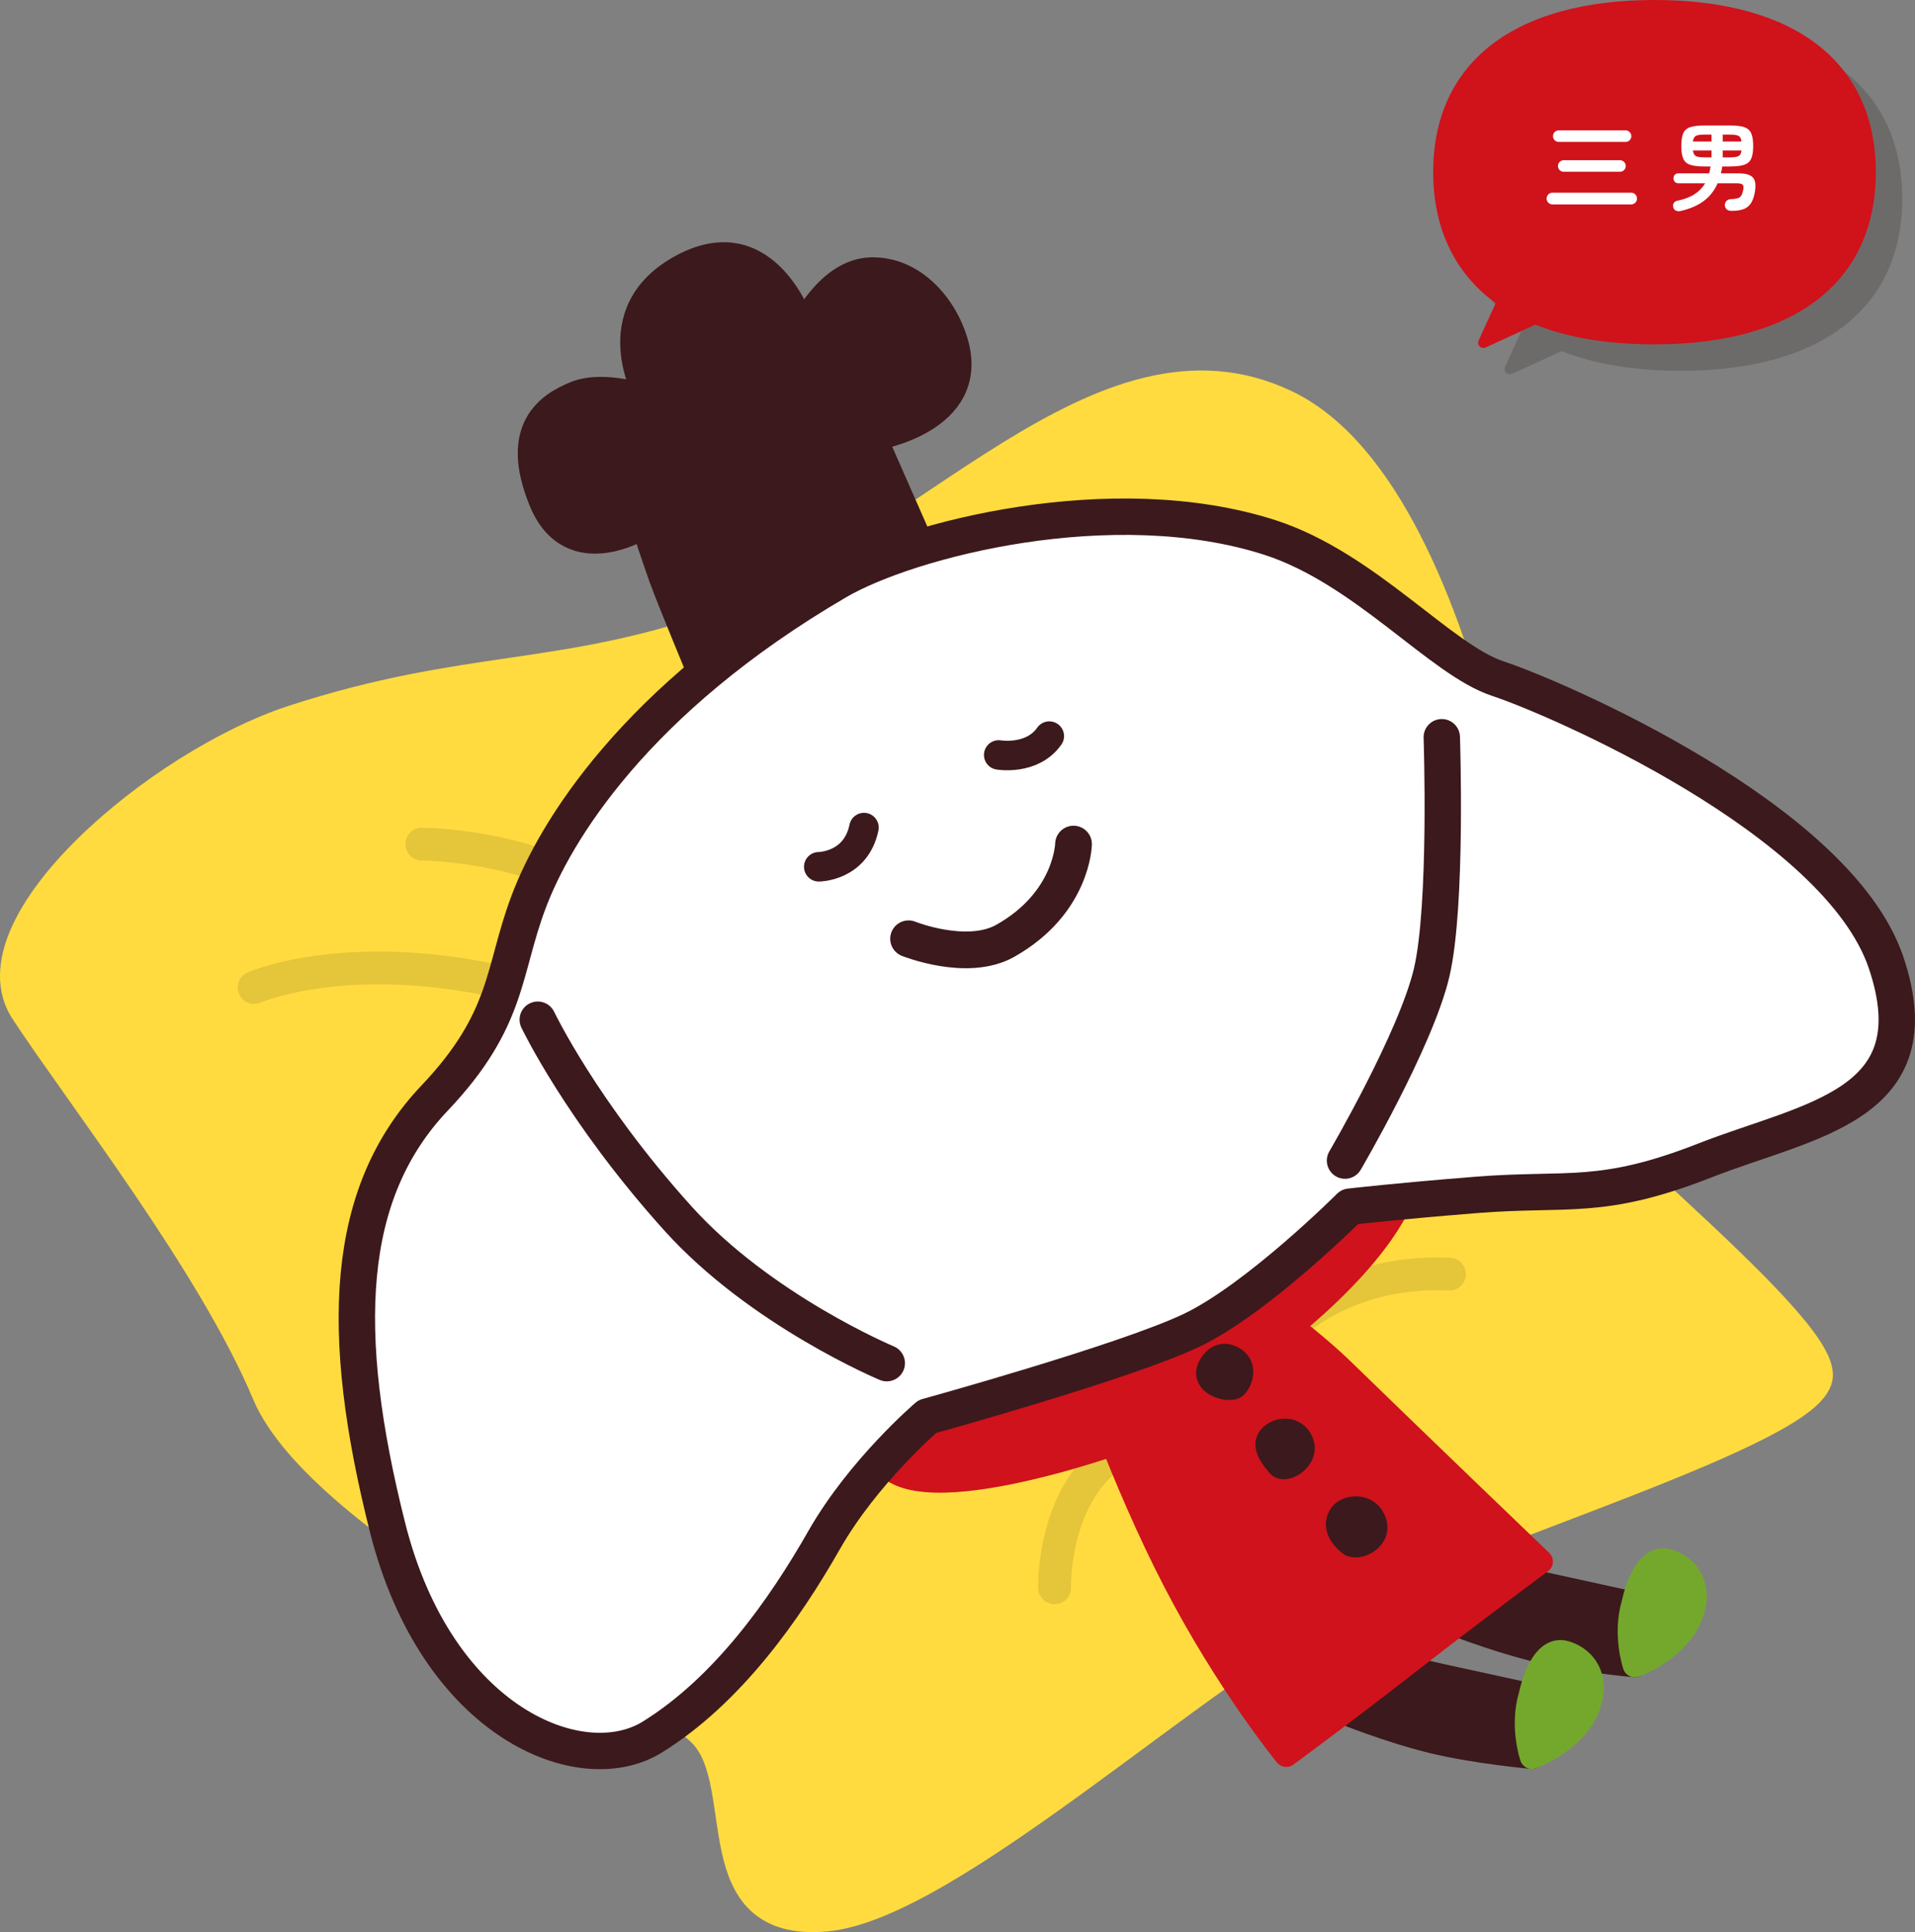 <svg xmlns="http://www.w3.org/2000/svg" viewBox="0 0 391.61 395.07"><rect x="0" y="0" width="391.61" height="395.07" fill="#808080" stroke="none"/><defs><style>.cls-2,.cls-5,.cls-6{stroke-linejoin:round;stroke-linecap:round;stroke-width:4.94px}.cls-2{stroke:#3c191c;fill:#3c191c}.cls-13{fill:#231815}.cls-14{fill:#d0121b}.cls-5{fill:#74a82d;stroke:#74a82d}.cls-6{fill:#cf121b;stroke:#cf121b}</style></defs><g style="isolation:isolate"><g id="_レイヤー_2"><g id="popup"><path d="M146.55 128.42c-31.77 11.12-51.13 7.62-86.34 19.05-27.56 8.94-66.15 41.84-54.84 59.06 11.47 17.45 38.32 51.72 49.47 78.26 11.13 26.49 79.76 58.87 89.49 69.74 9.72 10.86-.51 39.35 24.56 37.07 24.97-2.27 76.41-50.95 105.83-65.53 29.29-14.52 94.8-33.78 96.71-44.43 1.91-10.65-59.57-57.45-58.82-64.78.75-7.33-10.02-114.78-49.83-133.82-37.45-17.91-73.03 30.26-116.23 45.39Z" style="fill:#ffdb3f;stroke:#ffdb3f;stroke-width:6.7px;stroke-linejoin:round"/><path d="M215.66 324.68s-.55-19.91 13.27-28.2M51.97 201.92s31.52-13.83 82.4 9.95m-48.11-39.26s32.07 0 45.9 19.36m129.43 81.39s11.58-13.93 34.81-12.82" style="fill:none;stroke:#e5c539;stroke-width:6.7px;stroke-linejoin:round;stroke-linecap:round"/><path class="cls-2" d="M299.81 320.21s11.17 2.69 16.18 3.77c5 1.1 18.08 3.96 18.08 3.96l.26 12.56s-11.47-1.01-20.48-3.2c-9.02-2.24-18.44-6.04-18.44-6.04l4.41-11.05Z"/><path class="cls-5" d="M334.06 327.94s1.99-10.33 7.14-8.69c5.16 1.61 6.97 7.02 3.71 12.8-3.26 5.79-10.6 8.45-10.6 8.45s-2.13-6.23-.26-12.56Z"/><path class="cls-2" d="M278.77 338.96s11.19 2.69 16.19 3.77c5 1.1 18.08 3.95 18.08 3.95l.25 12.56s-11.47-1.01-20.47-3.2c-9.01-2.22-18.44-6.05-18.44-6.05l4.4-11.03Z"/><path class="cls-5" d="M313.03 346.69s1.98-10.32 7.14-8.69c5.14 1.62 6.97 7.02 3.7 12.79-3.27 5.8-10.6 8.46-10.6 8.46s-2.15-6.23-.25-12.56Z"/><path class="cls-6" d="M229.97 294.44s-46.6 16.92-49.93 2.5c-3.33-14.42 35.23-45.21 35.23-45.21l14.7 42.72Zm31.75-21.41s33.18-24.91 25.59-41.02c-7.59-16.11-49.47 8.35-49.47 8.35l23.89 32.67Z"/><path class="cls-6" d="M221.18 277.89s8.19 24.44 19.07 45.4c10.82 20.92 22.79 35.54 22.79 35.54s11.44-8.38 25.93-19.68c13.88-10.81 26.12-19.84 26.12-19.84s-26.93-25.83-40-38.57c-13.07-12.77-30.75-22.72-30.75-22.72l-23.17 19.88Z"/><path class="cls-2" d="M248.1 278.44c1.7-2.07 4.08-1.07 5.12.24 1.05 1.33.62 3.51-.55 4.75-1.17 1.24-8.17-.63-4.57-4.98Zm12.35 14.84c2.22-1.54 5.38-.6 5.9 2.38.5 2.97-3.7 5.41-4.91 3.89-1.2-1.5-3.79-4.38-.99-6.27Zm13.88 16.37c1.19-1.55 5.4-2.12 6.7 1.46 1.3 3.57-3.41 5.76-4.98 4.56-1.6-1.22-3.53-3.69-1.71-6.02Z"/><path d="M143.35 138.15s-6.6-15.89-8.08-20.06c-1.51-4.18-3.56-10.53-3.56-10.53s-14.99 9.56-20.99-5.14c-6.03-14.71 1.37-19.7 7.14-21.95 5.76-2.25 14.59.88 14.59.88s-10.33-17.57 7.19-26.89c17.55-9.32 24.45 12.31 24.45 12.31s5.31-11.33 14.01-11.55c8.67-.23 15.05 7.23 17.27 14.72 4.81 16.25-16.55 19.59-16.55 19.59l11.91 27.05-47.36 21.56Z" style="stroke-width:5.19px;fill:#3c191c;stroke:#3c191c;stroke-linejoin:round"/><path d="M171.17 118.91c14.72-8.6 56.38-19.37 88.56-8.99 19.46 6.3 34.86 25 46.59 28.85 11.68 3.85 69.4 28.63 79.36 58.01 9.93 29.38-15.71 32.17-36.93 40.47-21.39 8.39-27.96 5.57-46.93 7.09-16.2 1.29-25.78 2.4-25.78 2.4s-18.85 18.85-32.4 25.3c-13.54 6.45-54 17.61-54 17.61s-13.1 11.18-21.16 25.35c-8.07 14.15-19.66 30.62-35.06 40.18-14.5 9.03-44.07-2.78-54.17-42.85-10.11-40.09-8.76-68.42 9.63-87.8 15.26-16.07 13.86-25.92 19.23-40.13 5.34-14.22 21.63-41.3 63.06-65.49Z" style="stroke-width:7.44px;fill:#fff;stroke:#3c191c;stroke-linejoin:round"/><path d="M185.8 191.96s11.97 4.83 19.81.4c13.7-7.74 13.92-19.76 13.92-19.76" style="stroke-width:7.51px;fill:none;stroke:#3c191c;stroke-linecap:round;stroke-linejoin:round"/><path d="M167.43 177.24s7.59-.01 9.25-8.02m27.55-14.85s6.83 1.18 10.35-3.85" style="stroke-width:6.03px;fill:none;stroke:#3c191c;stroke-linejoin:round;stroke-linecap:round"/><path d="M181.34 278.74s-25.81-10.79-42.77-29.66c-19.7-21.87-28.6-40.57-28.6-40.57m165.08 28.81s14.48-24.7 17.72-38.45c3.23-13.75 2.07-48.12 2.07-48.12" style="stroke-width:7.44px;fill:none;stroke:#3c191c;stroke-linejoin:round;stroke-linecap:round"/><g style="mix-blend-mode:multiply;opacity:.2"><path class="cls-13" d="M343.74 6.48c-31.9 0-44.18 15.28-44.18 34.12 0 10.64 3.92 20.14 13.07 26.4l-3.88 8.46 10.6-4.86c6.36 2.63 14.42 4.12 24.39 4.12 31.9 0 44.18-15.28 44.18-34.13S375.64 6.47 343.74 6.47Z"/><path class="cls-13" d="M308.75 76.55c-.28 0-.56-.11-.76-.32-.32-.32-.41-.8-.22-1.21l3.5-7.64c-8.37-6.07-12.79-15.31-12.79-26.77 0-22.37 16.5-35.21 45.26-35.21S389 18.23 389 40.61s-16.5 35.21-45.26 35.21c-9.5 0-17.69-1.35-24.37-4.03l-10.17 4.66c-.14.07-.3.1-.45.1Zm10.6-7.02c.14 0 .28.03.41.08 6.49 2.68 14.56 4.04 23.98 4.04 37.5 0 43.1-20.7 43.1-33.04s-5.6-33.04-43.1-33.04-43.1 20.7-43.1 33.04c0 11.05 4.36 19.87 12.6 25.51.43.3.59.86.37 1.34l-2.67 5.81 7.95-3.65c.14-.07.3-.1.45-.1Z"/></g><path class="cls-14" d="M338.34 1.08c-31.9 0-44.18 15.28-44.18 34.12 0 10.64 3.92 20.14 13.07 26.4l-3.88 8.46 10.6-4.86c6.36 2.63 14.42 4.12 24.39 4.12 31.9 0 44.18-15.28 44.18-34.13S370.24 1.08 338.34 1.08Z"/><path class="cls-14" d="M303.35 71.15c-.28 0-.56-.11-.76-.32-.32-.32-.41-.8-.22-1.21l3.5-7.64c-8.38-6.07-12.79-15.31-12.79-26.77 0-22.37 16.5-35.21 45.26-35.21s45.26 12.83 45.26 35.21-16.5 35.21-45.26 35.21c-9.5 0-17.69-1.35-24.36-4.03l-10.17 4.66c-.14.07-.3.1-.45.1Zm10.6-7.02c.14 0 .28.03.41.08 6.49 2.68 14.56 4.04 23.98 4.04 37.5 0 43.1-20.7 43.1-33.04s-5.6-33.04-43.1-33.04-43.1 20.7-43.1 33.04c0 11.05 4.36 19.87 12.6 25.51.43.3.59.86.37 1.34l-2.67 5.81 7.95-3.65c.14-.07.3-.1.45-.1Z"/><path d="M317.48 41.8c-.33 0-.62-.12-.85-.35s-.35-.52-.35-.85.12-.62.35-.85c.23-.23.52-.35.85-.35h16.08c.33 0 .62.12.85.35.23.23.35.52.35.85s-.12.62-.35.85-.52.35-.85.35h-16.08Zm1.28-12.78c-.32 0-.6-.11-.83-.34s-.35-.51-.35-.84.12-.61.35-.84c.23-.23.51-.34.83-.34h13.66c.32 0 .6.11.83.34.23.23.35.51.35.84s-.12.61-.35.84-.51.34-.83.34h-13.66Zm1.02 6.1c-.33 0-.61-.11-.84-.34-.23-.23-.34-.51-.34-.84s.11-.6.34-.83c.23-.23.51-.35.84-.35h11.5c.32 0 .6.12.83.35.23.23.35.51.35.83s-.12.61-.35.84c-.23.23-.51.34-.83.34h-11.5Zm23.92 8.02c-.33.08-.65.06-.94-.05-.29-.11-.49-.34-.58-.69-.09-.35-.06-.64.1-.89s.41-.4.74-.47c1.4-.28 2.56-.72 3.49-1.32.93-.6 1.66-1.35 2.19-2.24h-5.48c-.31 0-.55-.1-.73-.3-.18-.2-.27-.44-.27-.72s.09-.52.27-.72c.18-.2.42-.3.73-.3h6.3c.07-.23.12-.45.16-.68s.08-.47.12-.72h-1.26c-1.24 0-2.2-.11-2.89-.34s-1.16-.64-1.43-1.25-.4-1.47-.4-2.59.13-2 .4-2.61c.27-.61.74-1.02 1.43-1.25.69-.23 1.65-.34 2.89-.34h5.24c1.25 0 2.22.11 2.9.34.68.23 1.16.64 1.43 1.25s.41 1.48.41 2.61-.14 1.98-.41 2.59c-.27.61-.75 1.02-1.43 1.25s-1.65.34-2.9.34h-1.58c-.04.24-.08.48-.13.71l-.15.69h3.52c1.05 0 1.86.14 2.41.41.55.27.9.71 1.04 1.3.14.59.12 1.38-.07 2.35-.19.95-.48 1.68-.87 2.21s-.9.89-1.53 1.1c-.63.21-1.4.31-2.32.31-.43 0-.76-.1-.99-.31-.23-.21-.36-.48-.39-.81-.01-.35.09-.64.31-.89s.55-.38.99-.39c.56-.03.99-.08 1.3-.17.31-.09.54-.25.71-.48s.3-.58.41-1.05c.15-.63.12-1.04-.07-1.24-.19-.2-.59-.3-1.19-.3h-3.94c-.65 1.49-1.6 2.7-2.83 3.62s-2.8 1.6-4.71 2.04Zm2.5-14.2h3.8v-1.42h-1.4c-.57 0-1.03.04-1.36.11-.33.07-.58.21-.73.41s-.26.5-.31.9Zm2.4 3.24h1.4v-1.42h-3.8c.05.4.16.7.31.9s.4.34.73.41c.33.07.79.11 1.36.11Zm3.7-3.24h3.82c-.04-.4-.14-.7-.3-.9s-.41-.34-.74-.41c-.33-.07-.79-.11-1.36-.11h-1.42v1.42Zm0 3.24h1.42c.59 0 1.04-.04 1.37-.11.33-.07.57-.21.73-.41s.26-.5.3-.9h-3.82v1.42Z" style="fill:#fff"/></g></g></g></svg>